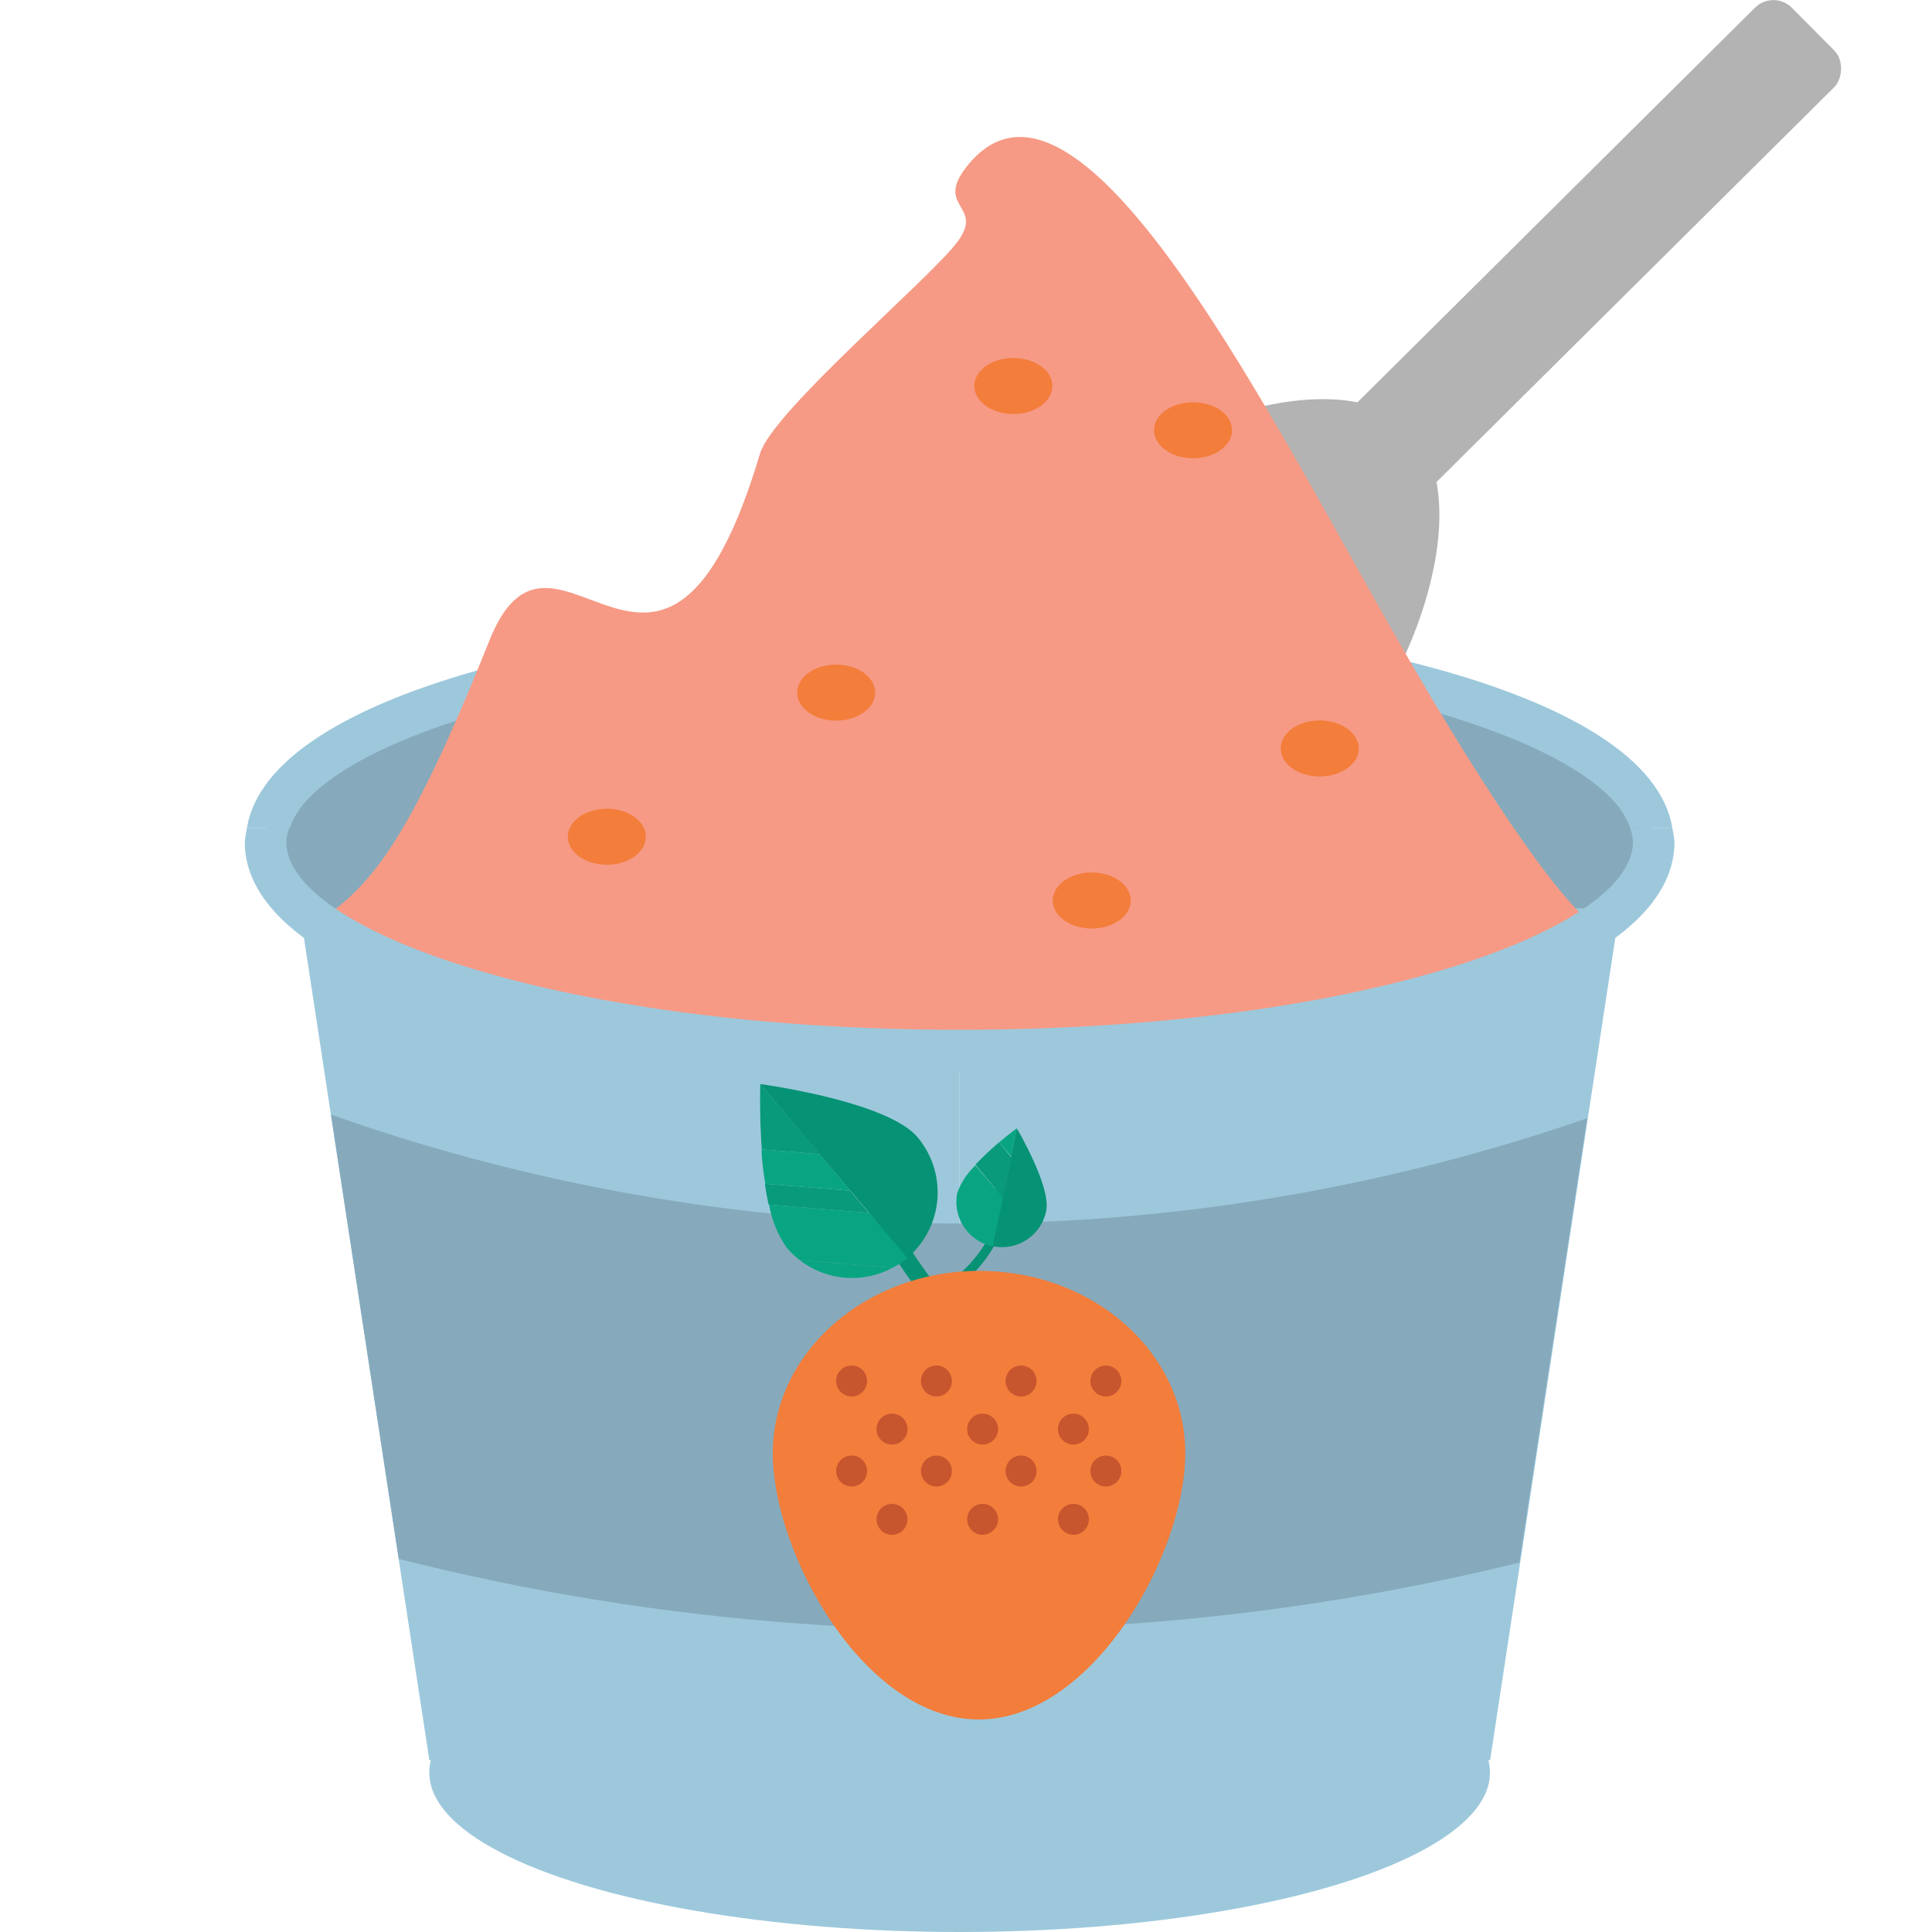 <svg id="Layer_1" data-name="Layer 1" xmlns="http://www.w3.org/2000/svg" viewBox="0 0 100 100"><defs><style>.cls-1{fill:#b3b3b3;}.cls-2{fill:#86aabc;}.cls-3{fill:#9dc8dc;}.cls-4{fill:#f69a85;}.cls-5{fill:#069274;}.cls-6{fill:#09a582;}.cls-7{fill:#089a7a;}.cls-8{fill:#f37d3b;}.cls-9{fill:#c7552e;}</style></defs><title>frozen yogurt</title><rect class="cls-1" x="79.42" y="-3.29" width="5.81" height="32.45" rx="1.35" ry="1.35" transform="translate(33.51 -54.6) rotate(45.21)"/><path class="cls-1" d="M73,22.21c-3.67-3.7-13.32-.08-17,3.6a9.4,9.4,0,0,0-1.9,10.61H71.39C74.13,32,75.93,25.18,73,22.21Z"/><ellipse class="cls-2" cx="49.67" cy="43.58" rx="35.92" ry="10.79"/><path class="cls-3" d="M49.67,33.87c19.49,0,33.35,4.61,34.71,9h2.18C85.42,35.63,67,31.71,49.67,31.71S13.93,35.63,12.78,42.87H15C16.32,38.48,30.18,33.87,49.67,33.87Z"/><ellipse class="cls-3" cx="49.67" cy="91.75" rx="27.45" ry="8.25"/><polyline class="cls-3" points="22.22 91.09 15.5 47.02 49.67 47.02 49.67 99.98"/><polyline class="cls-3" points="77.13 91.09 83.84 47.02 49.67 47.02 49.67 99.98"/><line x1="52.45" y1="47.02" x2="52.45" y2="99.98"/><path class="cls-2" d="M49.67,63.33a98.74,98.74,0,0,1-32.54-5.64l3.51,23a119.91,119.91,0,0,0,29,3.66,120,120,0,0,0,29-3.47l3.51-23A99.18,99.18,0,0,1,49.67,63.33Z"/><path class="cls-4" d="M16.48,47.71c5.4,3.91,18.22,6.66,33.19,6.66,14.67,0,27.27-2.64,32.85-6.43-1.91-1.5-5.84-7-11.67-17.46C64.17,18.55,55.34,2,50.06,8.59c-1.76,2.2,1,2-.56,4S40,21.3,39.34,23.47c-5,16.8-10.62,1.25-14,9.66C21.05,43.88,19.13,45.85,16.48,47.71Z"/><path class="cls-3" d="M84.38,42.87a2.29,2.29,0,0,1,.14.71c0,4.6-14.31,9.72-34.85,9.72s-34.85-5.12-34.85-9.72a2.63,2.63,0,0,1,.14-.71H12.78a5.81,5.81,0,0,0-.11.71c0,7.71,19.06,11.87,37,11.87s37-4.16,37-11.87a4.36,4.36,0,0,0-.11-.71Z"/><path class="cls-5" d="M50.23,69.14c-1.85-.36-4.5-5-4.79-5.52l.8-.45c1,1.85,3.09,4.85,4.17,5.07Z"/><path class="cls-5" d="M48.36,67.34l-.19-.42a6.78,6.78,0,0,0,3.19-3.24,4.35,4.35,0,0,0-.25-3.42l.42-.2a4.8,4.8,0,0,1,.26,3.78A7,7,0,0,1,48.36,67.34Z"/><path class="cls-6" d="M49.55,61.74a2.35,2.35,0,0,0,1.83,2.77h0L51.92,62l-1.43-1.68A3.64,3.64,0,0,0,49.55,61.74Z"/><path class="cls-7" d="M51.71,59.13a16,16,0,0,0-1.22,1.15L51.92,62l.42-2.09Z"/><path class="cls-6" d="M52.63,58.4s-.4.29-.92.73l.63.74.29-1.47Z"/><path class="cls-5" d="M51.41,64.51a2.34,2.34,0,0,0,2.74-1.83c.26-1.26-1.5-4.24-1.52-4.28Z"/><path class="cls-6" d="M47,65.1l-2-2.32-5.19-.43a5.51,5.51,0,0,0,.91,2.23,4.5,4.5,0,0,0,.67.64l4.81.4A4.87,4.87,0,0,0,47,65.1Z"/><path class="cls-6" d="M46.2,65.62l-4.81-.4A4.43,4.43,0,0,0,46.2,65.62Z"/><path class="cls-7" d="M44,61.63l-4.41-.36c.05.37.12.73.19,1.08l5.19.43Z"/><path class="cls-6" d="M42.42,59.74l-3-.25c0,.58.1,1.19.19,1.78l4.41.36Z"/><path class="cls-7" d="M39.35,56.11s-.05,1.56.08,3.38l3,.25Z"/><path class="cls-5" d="M47.48,58.85c-1.58-1.86-8.13-2.74-8.13-2.74l7.61,9A4.44,4.44,0,0,0,47.48,58.85Z"/><path class="cls-8" d="M61.35,75.22C61.35,80.43,56.57,89,50.66,89S40,80.43,40,75.22s4.79-9.44,10.69-9.44S61.35,70,61.35,75.22Z"/><circle class="cls-9" cx="44.08" cy="71.48" r="0.8"/><circle class="cls-9" cx="48.47" cy="71.48" r="0.8"/><circle class="cls-9" cx="52.85" cy="71.48" r="0.8"/><circle class="cls-9" cx="46.17" cy="73.97" r="0.8"/><circle class="cls-9" cx="50.86" cy="73.97" r="0.8"/><circle class="cls-9" cx="55.56" cy="73.97" r="0.8"/><circle class="cls-9" cx="57.24" cy="71.48" r="0.8"/><circle class="cls-9" cx="44.08" cy="76.14" r="0.8"/><circle class="cls-9" cx="48.47" cy="76.14" r="0.8"/><circle class="cls-9" cx="52.85" cy="76.14" r="0.8"/><circle class="cls-9" cx="46.17" cy="78.64" r="0.8"/><circle class="cls-9" cx="50.86" cy="78.64" r="0.8"/><circle class="cls-9" cx="55.56" cy="78.64" r="0.8"/><circle class="cls-9" cx="57.24" cy="76.14" r="0.8"/><ellipse class="cls-8" cx="31.41" cy="43.31" rx="2.02" ry="1.45"/><ellipse class="cls-8" cx="43.28" cy="35.85" rx="2.02" ry="1.45"/><ellipse class="cls-8" cx="56.51" cy="46.61" rx="2.02" ry="1.45"/><ellipse class="cls-8" cx="61.75" cy="22.27" rx="2.02" ry="1.45"/><ellipse class="cls-8" cx="52.45" cy="19.98" rx="2.02" ry="1.45"/><ellipse class="cls-8" cx="68.31" cy="38.74" rx="2.02" ry="1.45"/></svg>